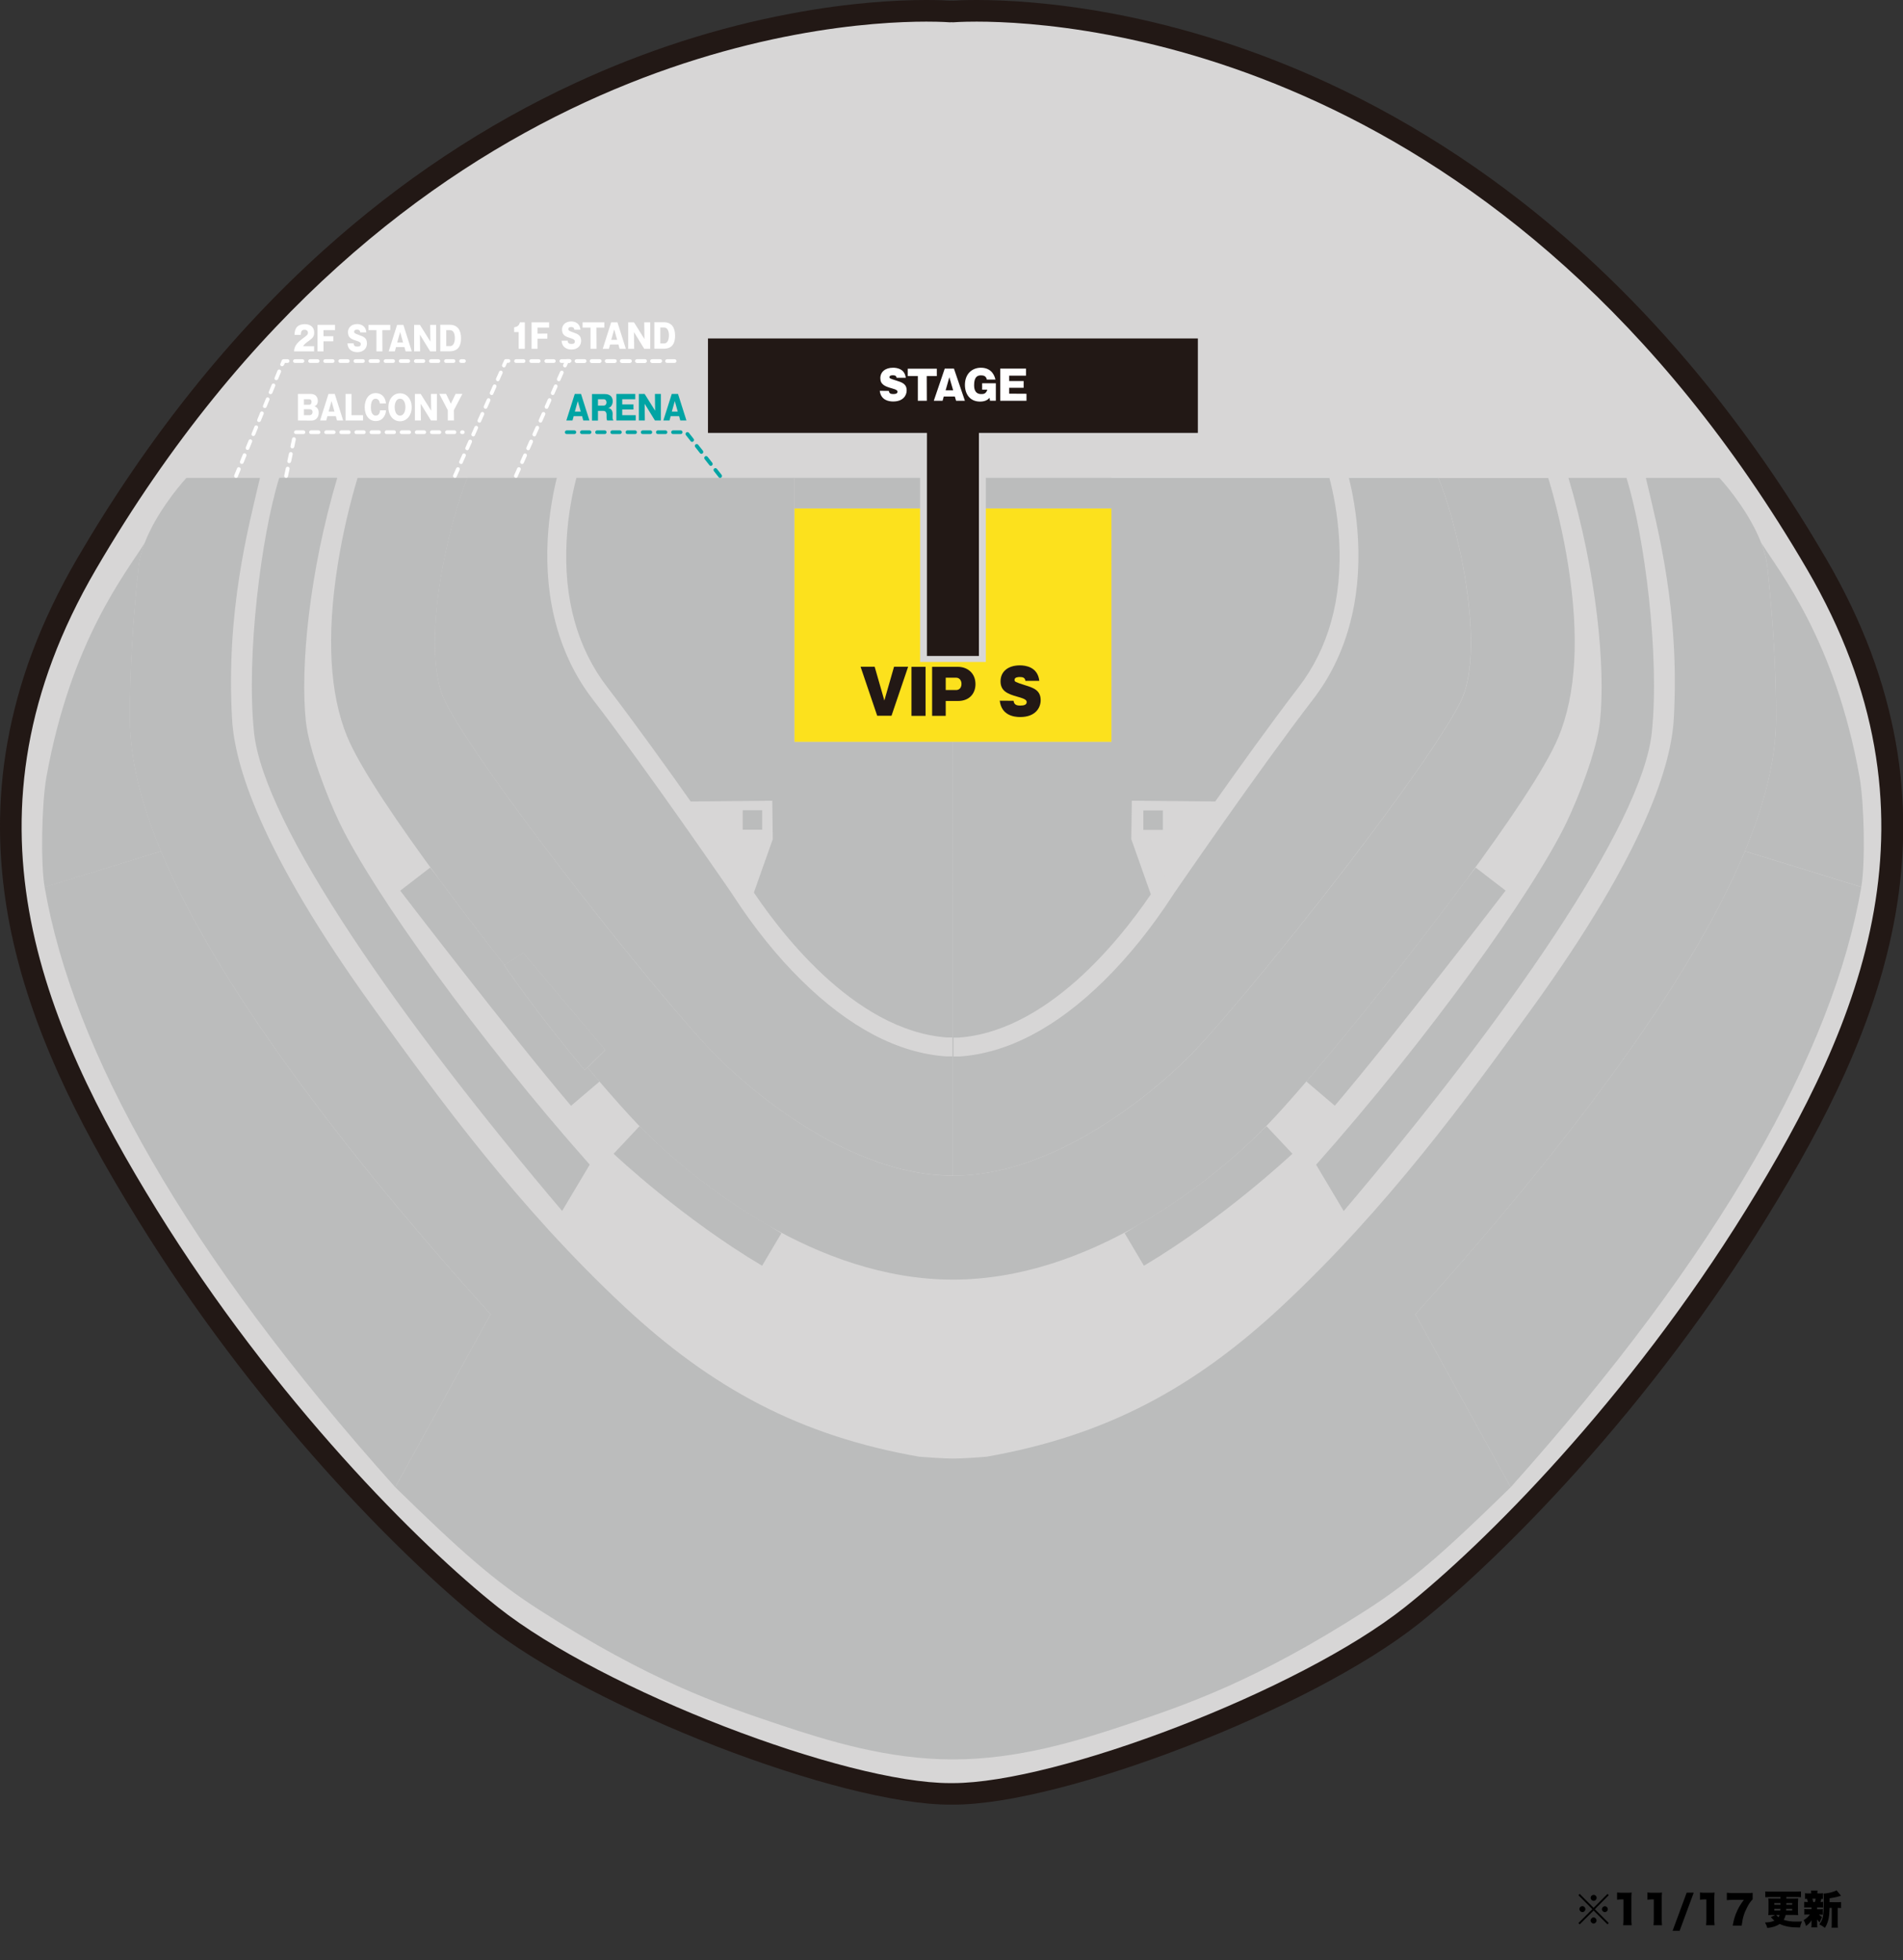 <?xml version="1.0" encoding="utf-8"?>
<!-- Generator: Adobe Illustrator 27.0.0, SVG Export Plug-In . SVG Version: 6.00 Build 0)  -->
<svg version="1.1" id="レイヤー_1" xmlns="http://www.w3.org/2000/svg" xmlns:xlink="http://www.w3.org/1999/xlink" x="0px"
	 y="0px" viewBox="0 0 1944.2 2002.8" style="enable-background:new 0 0 1944.2 2002.8;" xml:space="preserve">
<rect x="0" y="0" width="1944.2" height="2002.8" fill="#333333" stroke="none"/>
<style type="text/css">
	.st0{fill:#D7D6D6;}
	.st1{fill:#BBBCBC;}
	.st2{fill:#221815;}
	.st3{fill:#FCE11D;}
	.st4{fill:#FFFFFF;}
	.st5{fill:#00A4A4;}
	.st6{fill:none;}
	.st7{enable-background:new    ;}
</style>
<g id="a">
</g>
<g id="b">
	<g id="c">
		<g>
			<path class="st0" d="M973.6,1832.8c-0.3,0-0.7,0-1,0h-0.8c-0.3,0-0.7,0-1,0c-111.5,0-361.1-97-468.4-182
				c-47.2-37.4-105.8-93.9-160.6-155.1c-71.8-80.1-135.9-165.5-190.6-253.8C100.4,1160,39.6,1050.9,18.8,932.3
				c-21.5-122.6,1.3-239.1,69.5-356c71.4-122.4,155.3-227.4,249.2-312c78.1-70.4,164-127.4,255.1-169.6
				c163.3-75.5,301.8-83.6,353.7-83.6c13.2,0,21.6,0.5,24.2,0.7c0.2,0,1.5-0.1,1.5-0.1s1.2,0.1,1.4,0.1c2.7-0.2,11-0.7,24.2-0.7
				c52,0,190.5,8.2,353.8,83.7c91.1,42.1,177,99.2,255.1,169.6c94,84.7,177.8,189.6,249.2,312c68.2,117,91,233.4,69.5,356
				c-20.8,118.6-81.5,227.7-132.2,309.5c-54.6,88.3-118.8,173.7-190.6,253.8c-54.8,61.2-113.4,117.7-160.6,155.1
				C1334.7,1735.8,1085.1,1832.8,973.6,1832.8L973.6,1832.8z"/>
			<path class="st1" d="M973.6,757.9H811.7V488.2H588.9c-3.7,14-8.6,36.9-10,63.9c-3.2,59.5,10.8,110,41.6,150.1
				c55.8,72.6,137.4,191.4,142.1,198.3c0.5,0.7,1.1,1.6,2.4,3.6c28.9,44.5,106.4,148.8,202.5,155.9h5.5v19.3l-6.6,0
				c-49.3-3.5-98.9-29.7-147.6-77.7c-25-24.6-48.5-53.9-70-87c-0.5-0.8-1.1-1.7-1.4-2.2l-0.1-0.1l-0.4-0.6
				C746,910.5,662.1,788,605.2,714c-33.3-43.4-49.1-99.9-45.6-163.5c1.4-25.6,5.6-47.4,9.3-62.3h-91.4
				c-7.1,16.6-20.4,58.3-27.9,106.1c-8.1,51.5-7,93.3,3.1,117.8c8,19.4,44.4,76.3,122.5,177.8c57.7,75,121.8,152.6,152.3,184.5
				l0.7,0.8c2.6,2.8,119.2,125.9,245.3,125.9v-130.1l0,0V757.9L973.6,757.9z"/>
			<path class="st1" d="M1135.5,757.9H973.6v313.2l0,0v130.1c126.2,0,242.7-123.1,245.3-125.9l0.7-0.8
				c30.6-31.8,94.6-109.4,152.3-184.5c78.1-101.5,114.4-158.4,122.4-177.8c10.1-24.5,11.2-66.4,3.1-117.8
				c-7.5-47.8-20.8-89.5-27.9-106.1h-91.4c3.7,14.9,7.9,36.7,9.3,62.3c3.5,63.6-12.2,120.1-45.6,163.5
				c-56.9,74-140.8,196.5-141.7,197.7l-0.5,0.7c-0.3,0.5-0.9,1.3-1.4,2.2c-21.5,33.1-45.1,62.4-70,87c-48.7,48-98.4,74.2-147.6,77.7
				l-0.3,0h-6.2v-19.3h5.5c96-7.1,173.6-111.4,202.5-155.9c1.3-2,1.9-2.9,2.4-3.6c4.7-6.8,86.3-125.7,142.1-198.3
				c30.8-40.1,44.8-90.6,41.6-150.1c-1.5-27-6.3-49.9-10-63.9h-222.8L1135.5,757.9L1135.5,757.9z"/>
			<path class="st2" d="M997.8,22.1c106.5,0,541.6,33.7,848.5,559.8c145.8,250,56.8,461.4-62.5,654.2
				c-120.6,194.8-268.3,342.4-348.7,406.1c-107.6,85.3-355.1,179.6-461.6,179.6c-0.5,0-1,0-1.5,0s-1,0-1.5,0
				c-106.5,0-354-94.4-461.6-179.6c-80.3-63.6-228.1-211.2-348.7-406.1C41.1,1043.3-48,831.8,97.9,581.9
				C404.8,55.8,840,22.1,946.4,22.1c15.6,0,24.2,0.7,24.2,0.7s0.5,0,1.5-0.1c1,0.1,1.5,0.1,1.5,0.1S982.1,22.1,997.8,22.1 M997.8,0
				c-12.4,0-20.8,0.4-24.3,0.7h-0.1l-1.3-0.1l-1.3,0.1h-0.1C967.2,0.4,958.8,0,946.4,0C916.9,0,869,2.4,808,13.9
				c-74.7,14-148.7,37.8-220,70.8C495.9,127.2,409.1,184.9,330.2,256c-94.8,85.4-179.4,191.3-251.4,314.7
				c-18.4,31.6-33.8,63.6-45.7,95.3c-11.5,30.5-20,61.7-25.5,92.5C2.3,788-0.2,818.1,0,848c0.2,28.3,2.9,57.3,7.9,86.2
				c9.2,52.3,26.1,105.5,51.7,162.5c20.7,46.1,46.8,94.1,82,150.9c55,88.8,119.5,174.8,191.8,255.3c55.2,61.6,114.3,118.6,162,156.4
				c27.1,21.4,62.7,43.8,106.1,66.3c39.8,20.7,85,41,130.9,58.8c45.5,17.6,90.8,32.3,131,42.6c43.6,11.1,79.7,16.8,107.4,16.8
				c0.4,0,0.8,0,1.2,0h0.5c0.4,0,0.8,0,1.2,0c27.7,0,63.8-5.6,107.4-16.8c40.1-10.2,85.4-25,130.9-42.6
				c45.9-17.7,91.1-38.1,130.9-58.8c43.3-22.6,79-44.9,106.1-66.3c47.7-37.8,106.7-94.8,162-156.4
				c72.3-80.6,136.8-166.5,191.8-255.3c35.2-56.9,61.2-104.8,82-150.9c25.6-57,42.5-110.2,51.7-162.5c5.1-28.9,7.7-57.9,7.9-86.2
				c0.2-29.9-2.3-60-7.6-89.5c-5.5-30.8-14.1-62-25.5-92.5c-11.9-31.7-27.3-63.8-45.7-95.3c-72-123.4-156.6-229.2-251.4-314.7
				c-78.9-71.1-165.7-128.8-257.9-171.4c-71.2-32.9-145.2-56.7-219.9-70.8C1075.2,2.4,1027.3,0,997.8,0L997.8,0z"/>
			<path class="st1" d="M164.5,869.7c-21-50.5-31.5-95-31.8-134.1c-0.3-44.4,3-102.9,8.9-156.3c0.9-8.2,3.2-16.6,6.4-24.8l0,0
				c-19.2,30.7-75.6,100-100.6,239.5c-4.8,26.8-6,88-1.8,112.5l0,0L164.5,869.7L164.5,869.7z"/>
			<path class="st1" d="M296.4,1092.8C235,1008,191.2,934,164.5,869.7L45.6,906.3l0,0c28.8,167.6,144.2,374.3,358.2,613.2
				l97.4-176.7C420.7,1253.6,352,1169.8,296.4,1092.8z"/>
			<polygon class="st3" points="811.7,757.9 836.4,757.9 850.6,757.9 851.9,757.9 955.3,757.9 973.6,757.9 973.6,757.9 973.6,757.9 
				991.9,757.9 1095.3,757.9 1096.6,757.9 1110.8,757.9 1135.5,757.9 1135.5,519.5 1007.2,519.5 1007.2,624.3 1007.2,676.3 
				973.6,676.3 940,676.3 940,624.3 940,519.5 811.7,519.5 			"/>
			<polygon class="st2" points="947,629.5 947,670.2 973.6,670.2 1000.1,670.2 1000.1,629.5 1000.1,442.3 1223.8,442.3 
				1223.8,345.8 973.6,345.8 723.3,345.8 723.3,442.3 947,442.3 			"/>
			<rect x="811.7" y="488.2" class="st1" width="128.3" height="31.2"/>
			<path class="st1" d="M597.4,1093.4c-52.8-62.9-82.2-107.3-82.2-107.3l0.2-0.2c-8.1-10.4-16.2-20.8-24.3-31.3
				c-13.4-17.5-27.8-36.4-42-55.7c-5.9-7.7-9.4-12.3-9.6-12.5L408.9,910c1.1,1.5,115.8,150.9,174.5,219.8l29.1-24.8
				c-4-4.6-8-9.4-12.2-14.4L597.4,1093.4L597.4,1093.4z"/>
			<path class="st1" d="M656.8,1153.9c-2.2-2-3.4-3.1-3.5-3.2l-26.4,28.1c2.8,2.7,70.8,66.4,151.7,114.4l19.7-33.2
				c-4.4-2.6-8.8-5.3-13.2-8.1C720.4,1215.2,673.5,1170.7,656.8,1153.9L656.8,1153.9z"/>
			<path class="st1" d="M354.7,752.7c13.5,32.6,53.4,90.8,94.4,146.3c14.2,19.2,28.5,38.2,42,55.7c8,10.5,16.2,20.9,24.3,31.3
				l19.1-12.4l83.9,99.2l-18.1,17.9c4.2,5,8.3,9.8,12.2,14.4c15,17.4,28,32,38.1,42.6c1,1,3,3.2,6.1,6.3
				c16.7,16.9,63.7,61.3,128.2,98.1c53.2,30.3,118.4,55.3,188.6,55.3s135.4-25,188.6-55.3c64.6-36.7,111.5-81.2,128.2-98.1
				c3.1-3.1,5.1-5.3,6.1-6.3c10.1-10.6,23.2-25.2,38.1-42.6c34.5-40.2,79.2-95.4,121.4-150.3c13.4-17.5,27.8-36.4,42-55.7
				c41-55.6,81-113.7,94.4-146.3c18-43.5,21.3-102.4,9.9-174.9c-5.1-32.5-12.7-63.9-20.4-89.5h-112.2c7.1,16.6,20.3,58.3,27.9,106.1
				c8.1,51.5,7,93.3-3.1,117.8c-8,19.4-44.4,76.3-122.4,177.8c-57.7,75-121.8,152.6-152.3,184.4l-0.7,0.8
				c-2.6,2.8-119.2,125.9-245.3,125.9l0,0c-126.2,0-242.7-123.1-245.3-125.9l-0.7-0.8C697,1042.6,632.9,965.1,575.3,890
				c-78.1-101.5-114.5-158.4-122.5-177.8c-10.1-24.5-11.2-66.4-3.1-117.8c7.5-47.8,20.8-89.5,27.9-106.1H365.3
				c-7.7,25.6-15.3,57-20.4,89.5C333.5,650.3,336.8,709.1,354.7,752.7L354.7,752.7z"/>
			<path class="st1" d="M259.5,748.1c9.8,94.7,149.5,294.1,314.8,489.1l28.2-47.3c-114.4-128.9-221.6-278.5-255.7-349.5
				c-12.3-25.7-31.1-74-34.3-103.3c-5.9-55,3.4-152.5,32.1-249h-59.3C266.8,547.8,251.4,670,259.5,748.1L259.5,748.1z"/>
			<path class="st1" d="M1899.8,793.8c-25-139.5-81.4-208.8-100.6-239.5l0,0c3.2,8.3,5.5,16.6,6.4,24.8
				c5.9,53.5,9.2,111.9,8.9,156.3c-0.3,39.1-10.8,83.7-31.8,134.2l118.9,36.6l0,0C1905.8,881.9,1904.6,820.7,1899.8,793.8
				L1899.8,793.8z"/>
			<path class="st1" d="M1782.7,869.7c-26.8,64.3-70.5,138.3-131.9,223.1c-55.7,77-124.4,160.8-204.8,250l97.4,176.7
				c214-239,329.4-445.7,358.2-613.2l0,0L1782.7,869.7L1782.7,869.7z"/>
			<rect x="1007.2" y="488.2" class="st1" width="128.3" height="31.2"/>
			<path class="st1" d="M1334.6,1104.9l29.1,24.8c58.7-68.9,173.4-218.3,174.5-219.8l-30.6-23.5c-0.2,0.3-3.7,4.8-9.6,12.5
				c-14.2,19.2-28.6,38.2-42,55.7C1413.8,1009.6,1369.1,1064.7,1334.6,1104.9L1334.6,1104.9z"/>
			<path class="st1" d="M1162.2,1251.9c-4.4,2.7-8.8,5.4-13.2,8.1l19.7,33.2c80.9-48.1,148.8-111.8,151.7-114.4l-26.4-28.1
				c-0.1,0.1-1.3,1.2-3.5,3.2C1273.7,1170.8,1226.8,1215.2,1162.2,1251.9L1162.2,1251.9z"/>
			<path class="st1" d="M1650.8,1092.8c61.3-84.8,105.1-158.8,131.9-223.1c21-50.5,31.5-95,31.8-134.2c0.3-44.4-3-102.9-8.9-156.3
				c-0.9-8.2-3.2-16.6-6.4-24.8c-11.1-28.7-32.9-55.6-42.5-66.1h-75.2c12.2,51.9,34.8,136.2,28.5,246.5
				c-2.6,44.8-27.2,132.7-145.2,295.9c-65.4,90.4-146.7,202.8-255.8,304.4c-89.7,83.5-179.5,131.8-301,153.2
				c-7.7,0.7-24.8,1.9-34.5,1.9s-26.8-1.3-34.5-1.9c-121.5-21.3-211.4-69.7-301-153.2c-109-101.6-190.4-213.9-255.8-304.4
				C264.2,867.4,239.6,779.6,237.1,734.8c-6.3-110.3,16.3-194.6,28.5-246.5h-75.2c-9.6,10.6-31.4,37.5-42.5,66.2
				c-3.2,8.2-5.5,16.6-6.4,24.8c-5.9,53.5-9.2,111.9-8.9,156.3c0.3,39.1,10.8,83.7,31.8,134.2C191.2,934,235,1008,296.4,1092.8
				c55.7,77,124.4,160.8,204.8,250l-97.4,176.7c66.3,64.8,100.6,95.6,148.2,126c111.4,71.3,181.3,95.6,245.2,116.9
				c48.3,16.1,109.7,35.2,176.4,35.2s128.1-19.1,176.4-35.2c63.9-21.3,133.8-45.5,245.2-116.9c47.6-30.5,81.9-61.2,148.2-126
				l-97.4-176.7C1526.4,1253.7,1595.1,1169.8,1650.8,1092.8L1650.8,1092.8z"/>
			<path class="st1" d="M1634.6,737.2c-3.1,29.2-21.9,77.6-34.3,103.3c-34.1,70.9-141.3,220.6-255.7,349.5l28.2,47.3
				c165.3-195,305-394.5,314.8-489.1c8.1-78.1-7.3-200.3-25.9-259.9h-59.3C1631.2,584.7,1640.5,682.2,1634.6,737.2L1634.6,737.2z"/>
			<path class="st1" d="M597.4,1093.4l2.9-2.9l18.1-17.9l-83.9-99.2l-19.1,12.4l-0.2,0.2C515.2,986.1,544.6,1030.5,597.4,1093.4
				L597.4,1093.4z"/>
			<g>
				<path class="st2" d="M903.5,715.7l9.9-34.5h14.4l-17,50.1h-14.6l-17-50.1h14.4L903.5,715.7L903.5,715.7z"/>
				<path class="st2" d="M945.6,731.4h-14.4v-50.1h14.4V731.4z"/>
				<path class="st2" d="M952.3,681.3h26.4c9.3,0,17.9,6.1,17.9,17.7c0,9-5.7,17.2-17.9,17.2h-12.5v15.2h-13.9V681.3L952.3,681.3z
					 M966.2,705h10.7c2.9,0,5.4-2.1,5.4-6.3c0-3.8-2.4-6.3-5.4-6.3h-10.7V705L966.2,705z"/>
				<path class="st2" d="M1035.5,716c0.5,3.8,2.8,4.9,6.8,4.9s6.6-0.9,6.6-3.5c0-1.8-0.8-3.2-9.2-5.5c-10.4-2.9-17.5-5.9-17.5-15.8
					s7.6-16.3,19.8-16.3c5.6,0,18.2,1.5,19.8,15.8h-14.2c-0.4-3.2-2.6-3.9-5.8-3.9c-1.9,0-5.3,0.3-5.3,2.9c0,1.8,0.4,2.2,10.5,5.4
					c8.7,2.7,16.2,5.1,16.2,15.4c0,7.2-4.8,17.2-21,17.2c-6.8,0-19.1-2-20.8-16.7L1035.5,716L1035.5,716z"/>
			</g>
			<g>
				<path class="st4" d="M304.4,429.6v-27.1h13.3c4.2,0,7,2.8,7,7s-2.4,5.1-3.4,5.6c4.1,1.4,4.3,5.1,4.3,6.7c0,4.9-3.2,7.9-7.3,7.9
					L304.4,429.6L304.4,429.6z M310.5,413.5h5.5c1.6,0,2.3-1.5,2.3-3c0-0.7-0.3-2.6-2.3-2.6h-5.5V413.5L310.5,413.5z M310.5,424.2
					h5.5c1.7,0,3.3-0.9,3.3-3.2c0-2.5-1.8-2.9-3.3-2.9h-5.5V424.2z"/>
				<path class="st4" d="M334.5,425.2l-1.2,4.4h-6.3l8.6-27.1h6.4l8.6,27.1h-6.3l-1.2-4.4H334.5z M341.7,420.5l-3-10.7l-3,10.7
					H341.7L341.7,420.5z"/>
				<path class="st4" d="M353,429.6v-27.1h6.1v21.7h11.8v5.4L353,429.6L353,429.6z"/>
				<path class="st4" d="M388.1,412.3c-0.5-3.7-2.3-4.9-4.3-4.9c-4.3,0-4.9,5.4-4.9,9c0,1.9,0.3,8.2,5,8.2c4,0,4.3-4.2,4.4-5.4h6.1
					c-0.1,1.5-0.3,3.6-2,6.4c-1.4,2.2-4,4.6-8.5,4.6c-6.7,0-11.3-5.6-11.3-14.1s4.4-14.5,11.3-14.5c3.9,0,9.6,2.1,10.4,10.6
					L388.1,412.3L388.1,412.3z"/>
				<path class="st4" d="M408.7,430.4c-6.7,0-11.9-5.7-11.9-14.3s5.2-14.3,11.9-14.3s11.9,5.8,11.9,14.3S415.4,430.4,408.7,430.4z
					 M408.7,407.4c-4.8,0-5.5,6.4-5.5,8.6s0.7,8.6,5.5,8.6s5.5-6.5,5.5-8.6S413.6,407.4,408.7,407.4z"/>
				<path class="st4" d="M440.3,429.6l-10.5-17.1l0.2,17.1h-6.1v-27.1h5.9l10.7,17.1l-0.2-17.1h6.1v27.1H440.3L440.3,429.6z"/>
				<path class="st4" d="M463.8,429.6h-6.3v-10.5l-8.7-16.7h6.9l4.9,10.1l4.9-10.1h6.9l-8.7,16.7L463.8,429.6L463.8,429.6z"/>
			</g>
			<g>
				<path class="st4" d="M320.9,359h-20.5c0.3-4.7,2-8,8.8-13.1c4.4-3.3,5.4-4,5.4-5.9c0-2.6-2.2-3.1-3.5-3.1
					c-3.5,0-3.6,2.6-3.8,5.2h-6.4c0.1-3.8,0.7-10.9,10.6-10.9c4.5,0,9.5,2.1,9.5,8.7c0,4-1.8,5.6-4.9,7.9c-4.6,3.3-5.4,4.3-6.5,5.9
					h11.3V359L320.9,359z"/>
				<path class="st4" d="M340.5,343.5v5.2h-10V359h-6.1v-27.1h17.9v5.4h-11.8v6.2L340.5,343.5L340.5,343.5z"/>
				<path class="st4" d="M361.2,350.7c0.2,2.5,1.4,3.4,3.9,3.4s3.5-0.8,3.5-2.5c0-1.4-0.6-2.3-4.6-3.5c-5.4-1.6-8.5-3.2-8.5-8.8
					c0-4.3,3.3-8.2,9.4-8.2c2,0,4.3,0.5,6,1.8c2.9,2.2,3.2,5.2,3.4,6.7H368c-0.2-2.2-1.5-2.8-3.2-2.8c-1.1,0-3,0.2-3,2.2
					c0,1.1,0.4,1.7,4.7,3.2c5,1.8,8.4,2.9,8.4,8.8c0,3.8-2.5,8.8-10,8.8c-4.3,0-9.6-2.1-9.9-9L361.2,350.7L361.2,350.7z"/>
				<path class="st4" d="M390.7,359h-6.1v-21.7h-8.1v-5.4h22.2v5.4h-8.1L390.7,359L390.7,359z"/>
				<path class="st4" d="M404.6,354.6l-1.2,4.4h-6.3l8.6-27.1h6.4l8.6,27.1h-6.3l-1.2-4.4L404.6,354.6L404.6,354.6z M411.8,349.9
					l-3-10.7l-3,10.7H411.8L411.8,349.9z"/>
				<path class="st4" d="M439.5,359L429,341.9l0.2,17.1h-6.1v-27.1h5.9l10.7,17.1l-0.2-17.1h6.1V359L439.5,359L439.5,359z"/>
				<path class="st4" d="M449.8,331.8h9.5c8.6,0,11.7,5.9,11.7,13.8c0,11.3-6.2,13.3-11.7,13.3h-9.5V331.8L449.8,331.8z
					 M455.9,353.6h3.9c4.9,0,4.9-7.3,4.9-8.3c0-4.2-1.4-8-4.9-8h-3.9V353.6L455.9,353.6z"/>
			</g>
			<path class="st4" d="M292.3,488.2c-0.1,0-0.3,0-0.4,0c-1-0.2-1.7-1.2-1.5-2.3l1.6-7.5c0.2-1,1.2-1.7,2.3-1.5s1.7,1.2,1.5,2.3
				l-1.6,7.5C294,487.6,293.2,488.2,292.3,488.2L292.3,488.2z M295.5,473.2c-0.1,0-0.3,0-0.4,0c-1-0.2-1.7-1.2-1.5-2.3l1.6-7.5
				c0.2-1,1.2-1.7,2.3-1.5c1,0.2,1.7,1.2,1.5,2.3l-1.6,7.5C297.2,472.5,296.4,473.2,295.5,473.2L295.5,473.2z M298.7,458.1
				c-0.1,0-0.3,0-0.4,0c-1-0.2-1.7-1.2-1.5-2.3l1.6-7.5c0.2-1,1.2-1.7,2.3-1.5c1,0.2,1.7,1.2,1.5,2.3l-1.6,7.5
				C300.4,457.5,299.6,458.1,298.7,458.1L298.7,458.1z M472.8,443.5H472c-1.1,0-1.9-0.9-1.9-1.9s0.9-1.9,1.9-1.9h0.8
				c1.1,0,1.9,0.9,1.9,1.9S473.9,443.5,472.8,443.5z M464.3,443.5h-7.7c-1.1,0-1.9-0.9-1.9-1.9s0.9-1.9,1.9-1.9h7.7
				c1.1,0,1.9,0.9,1.9,1.9S465.4,443.5,464.3,443.5z M448.9,443.5h-7.7c-1.1,0-1.9-0.9-1.9-1.9s0.9-1.9,1.9-1.9h7.7
				c1.1,0,1.9,0.9,1.9,1.9S449.9,443.5,448.9,443.5z M433.4,443.5h-7.7c-1.1,0-1.9-0.9-1.9-1.9s0.9-1.9,1.9-1.9h7.7
				c1.1,0,1.9,0.9,1.9,1.9S434.5,443.5,433.4,443.5z M418,443.5h-7.7c-1.1,0-1.9-0.9-1.9-1.9s0.9-1.9,1.9-1.9h7.7
				c1.1,0,1.9,0.9,1.9,1.9S419.1,443.5,418,443.5z M402.6,443.5h-7.7c-1.1,0-1.9-0.9-1.9-1.9s0.9-1.9,1.9-1.9h7.7
				c1.1,0,1.9,0.9,1.9,1.9S403.7,443.5,402.6,443.5z M387.2,443.5h-7.7c-1.1,0-1.9-0.9-1.9-1.9s0.9-1.9,1.9-1.9h7.7
				c1.1,0,1.9,0.9,1.9,1.9S388.2,443.5,387.2,443.5z M371.7,443.5H364c-1.1,0-1.9-0.9-1.9-1.9s0.9-1.9,1.9-1.9h7.7
				c1.1,0,1.9,0.9,1.9,1.9S372.8,443.5,371.7,443.5z M356.3,443.5h-7.7c-1.1,0-1.9-0.9-1.9-1.9s0.9-1.9,1.9-1.9h7.7
				c1.1,0,1.9,0.9,1.9,1.9S357.4,443.5,356.3,443.5z M340.9,443.5h-7.7c-1.1,0-1.9-0.9-1.9-1.9s0.9-1.9,1.9-1.9h7.7
				c1.1,0,1.9,0.9,1.9,1.9S341.9,443.5,340.9,443.5z M325.4,443.5h-7.7c-1.1,0-1.9-0.9-1.9-1.9s0.9-1.9,1.9-1.9h7.7
				c1.1,0,1.9,0.9,1.9,1.9S326.5,443.5,325.4,443.5z M310,443.5h-7.7c-1.1,0-1.9-0.9-1.9-1.9s0.9-1.9,1.9-1.9h7.7
				c1.1,0,1.9,0.9,1.9,1.9S311.1,443.5,310,443.5z"/>
			<path class="st4" d="M241.1,488.2c-0.2,0-0.5,0-0.7-0.1c-1-0.4-1.4-1.5-1.1-2.5l2.9-7.1c0.4-1,1.5-1.5,2.5-1
				c1,0.4,1.4,1.5,1.1,2.5l-2.9,7.1C242.6,487.8,241.9,488.2,241.1,488.2L241.1,488.2z M247,474c-0.2,0-0.5,0-0.7-0.1
				c-1-0.4-1.4-1.5-1.1-2.5l2.9-7.1c0.4-1,1.5-1.5,2.5-1c1,0.4,1.4,1.5,1.1,2.5l-2.9,7.1C248.5,473.5,247.8,474,247,474L247,474z
				 M252.9,459.7c-0.2,0-0.5,0-0.7-0.1c-1-0.4-1.4-1.5-1.1-2.5l2.9-7.1c0.4-1,1.5-1.5,2.5-1c1,0.4,1.5,1.5,1,2.5l-2.9,7.1
				C254.4,459.3,253.6,459.7,252.9,459.7L252.9,459.7z M258.8,445.5c-0.2,0-0.5,0-0.7-0.1c-1-0.4-1.5-1.5-1-2.5l2.9-7.1
				c0.4-1,1.5-1.5,2.5-1c1,0.4,1.5,1.5,1,2.5l-2.9,7.1C260.2,445,259.5,445.5,258.8,445.5L258.8,445.5z M264.6,431.2
				c-0.2,0-0.5,0-0.7-0.1c-1-0.4-1.5-1.5-1-2.5l2.9-7.1c0.4-1,1.5-1.5,2.5-1c1,0.4,1.5,1.5,1,2.5l-2.9,7.1
				C266.1,430.7,265.4,431.2,264.6,431.2L264.6,431.2z M270.5,416.9c-0.2,0-0.5,0-0.7-0.1c-1-0.4-1.5-1.5-1-2.5l2.9-7.1
				c0.4-1,1.5-1.5,2.5-1c1,0.4,1.5,1.5,1,2.5l-2.9,7.1C272,416.5,271.3,416.9,270.5,416.9L270.5,416.9z M276.4,402.7
				c-0.2,0-0.5,0-0.7-0.1c-1-0.4-1.5-1.5-1-2.5l2.9-7.1c0.4-1,1.5-1.5,2.5-1c1,0.4,1.5,1.5,1,2.5l-2.9,7.1
				C277.9,402.2,277.2,402.7,276.4,402.7L276.4,402.7z M282.3,388.4c-0.2,0-0.5,0-0.7-0.1c-1-0.4-1.5-1.5-1-2.5l2.9-7.1
				c0.4-1,1.5-1.5,2.5-1c1,0.4,1.5,1.5,1,2.5l-2.9,7.1C283.8,388,283,388.4,282.3,388.4L282.3,388.4z M288.2,374.2
				c-0.2,0-0.5,0-0.7-0.1c-1-0.4-1.5-1.5-1-2.5l1.4-3.4c0.3-0.7,1-1.2,1.8-1.2h4.1c1.1,0,1.9,0.9,1.9,1.9s-0.9,1.9-1.9,1.9h-2.8
				l-0.9,2.2C289.6,373.7,288.9,374.2,288.2,374.2z M474,370.8h-2.9c-1.1,0-1.9-0.9-1.9-1.9s0.9-1.9,1.9-1.9h2.9
				c1.1,0,1.9,0.9,1.9,1.9S475,370.8,474,370.8z M463.3,370.8h-7.7c-1.1,0-1.9-0.9-1.9-1.9s0.9-1.9,1.9-1.9h7.7
				c1.1,0,1.9,0.9,1.9,1.9S464.4,370.8,463.3,370.8z M447.9,370.8h-7.7c-1.1,0-1.9-0.9-1.9-1.9s0.9-1.9,1.9-1.9h7.7
				c1.1,0,1.9,0.9,1.9,1.9S449,370.8,447.9,370.8z M432.5,370.8h-7.7c-1.1,0-1.9-0.9-1.9-1.9s0.9-1.9,1.9-1.9h7.7
				c1.1,0,1.9,0.9,1.9,1.9S433.6,370.8,432.5,370.8z M417.1,370.8h-7.7c-1.1,0-1.9-0.9-1.9-1.9s0.9-1.9,1.9-1.9h7.7
				c1.1,0,1.9,0.9,1.9,1.9S418.1,370.8,417.1,370.8z M401.6,370.8h-7.7c-1.1,0-1.9-0.9-1.9-1.9s0.9-1.9,1.9-1.9h7.7
				c1.1,0,1.9,0.9,1.9,1.9S402.7,370.8,401.6,370.8z M386.2,370.8h-7.7c-1.1,0-1.9-0.9-1.9-1.9s0.9-1.9,1.9-1.9h7.7
				c1.1,0,1.9,0.9,1.9,1.9S387.3,370.8,386.2,370.8z M370.8,370.8h-7.7c-1.1,0-1.9-0.9-1.9-1.9s0.9-1.9,1.9-1.9h7.7
				c1.1,0,1.9,0.9,1.9,1.9S371.8,370.8,370.8,370.8z M355.3,370.8h-7.7c-1.1,0-1.9-0.9-1.9-1.9s0.9-1.9,1.9-1.9h7.7
				c1.1,0,1.9,0.9,1.9,1.9S356.4,370.8,355.3,370.8z M339.9,370.8h-7.7c-1.1,0-1.9-0.9-1.9-1.9s0.9-1.9,1.9-1.9h7.7
				c1.1,0,1.9,0.9,1.9,1.9S341,370.8,339.9,370.8z M324.5,370.8h-7.7c-1.1,0-1.9-0.9-1.9-1.9s0.9-1.9,1.9-1.9h7.7
				c1.1,0,1.9,0.9,1.9,1.9S325.5,370.8,324.5,370.8z M309,370.8h-7.7c-1.1,0-1.9-0.9-1.9-1.9s0.9-1.9,1.9-1.9h7.7
				c1.1,0,1.9,0.9,1.9,1.9S310.1,370.8,309,370.8z"/>
			<path class="st4" d="M908.1,399.4c0.3,2.5,1.8,3.2,4.5,3.2s4.3-0.6,4.3-2.3c0-1.2-0.5-2.1-6-3.6c-6.8-1.9-11.5-3.9-11.5-10.3
				s5-10.7,13-10.7c3.7,0,11.9,1,13,10.3H916c-0.2-2.1-1.7-2.6-3.8-2.6c-1.2,0-3.5,0.2-3.5,1.9c0,1.2,0.3,1.4,6.9,3.5
				c5.7,1.8,10.7,3.3,10.7,10.1c0,4.7-3.2,11.3-13.8,11.3c-4.5,0-12.5-1.3-13.7-10.9L908.1,399.4L908.1,399.4z"/>
			<path class="st4" d="M946.9,409.5h-9.2v-25.3h-10.3v-7.5h29.7v7.5h-10.3L946.9,409.5L946.9,409.5z"/>
			<path class="st4" d="M964.2,405.1l-1.2,4.4h-9l11.2-32.9h9.4l11.2,32.9h-9l-1.3-4.4H964.2L964.2,405.1z M973.8,398.8l-3.9-13.4
				l-3.8,13.4H973.8L973.8,398.8z"/>
			<path class="st4" d="M1008.2,387.8c-0.8-3.9-3.6-4.3-6.2-4.3c-4.1,0-6.8,2.4-6.8,10.1c0,9,5.6,9,7.5,9s4.7-0.1,6-4.5h-5.3v-6.5
				h14v17.8h-6l-0.4-3c-1.1,1.2-3.5,3.9-9.7,3.9c-10.7,0-15.5-8.1-15.5-17c0-11.9,7.9-17.6,16.3-17.6c12.1,0,14.3,9.8,14.9,12.1
				H1008.2L1008.2,387.8z"/>
			<path class="st4" d="M1048.7,402.3v7.2h-26.8v-32.9h26.3v7.2h-17.2v5.5h14.8v6.9h-14.8v6L1048.7,402.3L1048.7,402.3z"/>
			<g>
				<path class="st5" d="M586.1,425.2l-1.2,4.4h-6.3l8.6-27.1h6.4l8.6,27.1h-6.3l-1.2-4.4H586.1L586.1,425.2z M593.3,420.5l-3-10.7
					l-3,10.7H593.3L593.3,420.5z"/>
				<path class="st5" d="M625.8,425.8c0,1.1,0,2.8,0.8,3.3v0.5h-6.3c-0.5-1-0.6-2-0.6-3.2v-2.7c0-1.4-0.5-2.5-1-3
					c-0.3-0.3-0.8-0.9-2.5-0.9h-5.3v9.9h-6.1v-27.1h13.2c5.8,0,8,3.5,8,7.4c0,1.9-0.6,3.6-1.5,4.8c-0.9,1.3-2.1,1.8-3.1,2.2
					c1.1,0.1,1.8,0.3,2.5,0.9c1.7,1.4,2,3.4,2,4.8L625.8,425.8L625.8,425.8z M610.8,414.4h6.1c1.2,0,2.7-1,2.7-3.3
					c0-2-1.2-3.2-2.6-3.2h-6.1V414.4L610.8,414.4z"/>
				<path class="st5" d="M649.5,424.2v5.4h-19.8v-27.1h19.3v5.4h-13.3v5.3h11.5v5.2h-11.5v5.8L649.5,424.2L649.5,424.2z"/>
				<path class="st5" d="M669.1,429.6l-10.5-17.1l0.2,17.1h-6.1v-27.1h5.9l10.7,17.1l-0.2-17.1h6.1v27.1H669.1L669.1,429.6z"/>
				<path class="st5" d="M685.2,425.2l-1.2,4.4h-6.3l8.6-27.1h6.4l8.6,27.1h-6.3l-1.2-4.4H685.2L685.2,425.2z M692.4,420.5l-3-10.7
					l-3,10.7H692.4L692.4,420.5z"/>
			</g>
			<path class="st5" d="M735.7,488.3c-0.6,0-1.2-0.3-1.5-0.8l-4.8-6.1c-0.7-0.9-0.5-2.1,0.3-2.7c0.8-0.7,2.1-0.5,2.7,0.3l4.8,6.1
				c0.7,0.9,0.5,2.1-0.3,2.7C736.5,488.1,736.1,488.3,735.7,488.3L735.7,488.3z M726.2,476c-0.6,0-1.2-0.3-1.5-0.8l-4.8-6.1
				c-0.7-0.9-0.5-2.1,0.3-2.7c0.8-0.7,2.1-0.5,2.7,0.3l4.8,6.1c0.7,0.9,0.5,2.1-0.3,2.7C727,475.9,726.6,476,726.2,476L726.2,476z
				 M716.6,463.7c-0.6,0-1.2-0.3-1.5-0.8l-4.8-6.1c-0.7-0.9-0.5-2.1,0.3-2.7c0.8-0.7,2.1-0.5,2.7,0.3l4.8,6.1
				c0.7,0.9,0.5,2.1-0.3,2.7C717.5,463.6,717,463.7,716.6,463.7L716.6,463.7z M707.1,451.5c-0.6,0-1.2-0.3-1.5-0.8l-4.8-6.1
				c-0.7-0.9-0.5-2.1,0.3-2.7c0.8-0.7,2.1-0.5,2.7,0.3l4.8,6.1c0.7,0.9,0.5,2.1-0.3,2.7C707.9,451.3,707.5,451.5,707.1,451.5
				L707.1,451.5z M695.4,443.5h-7.8c-1.1,0-1.9-0.9-1.9-1.9s0.9-1.9,1.9-1.9h7.8c1.1,0,1.9,0.9,1.9,1.9S696.5,443.5,695.4,443.5z
				 M679.9,443.5h-7.8c-1.1,0-1.9-0.9-1.9-1.9s0.9-1.9,1.9-1.9h7.8c1.1,0,1.9,0.9,1.9,1.9S681,443.5,679.9,443.5z M664.4,443.5h-7.8
				c-1.1,0-1.9-0.9-1.9-1.9s0.9-1.9,1.9-1.9h7.8c1.1,0,1.9,0.9,1.9,1.9S665.5,443.5,664.4,443.5z M648.8,443.5h-7.8
				c-1.1,0-1.9-0.9-1.9-1.9s0.9-1.9,1.9-1.9h7.8c1.1,0,1.9,0.9,1.9,1.9S649.9,443.5,648.8,443.5z M633.3,443.5h-7.8
				c-1.1,0-1.9-0.9-1.9-1.9s0.9-1.9,1.9-1.9h7.8c1.1,0,1.9,0.9,1.9,1.9S634.4,443.5,633.3,443.5z M617.8,443.5H610
				c-1.1,0-1.9-0.9-1.9-1.9s0.9-1.9,1.9-1.9h7.8c1.1,0,1.9,0.9,1.9,1.9S618.9,443.5,617.8,443.5z M602.3,443.5h-7.8
				c-1.1,0-1.9-0.9-1.9-1.9s0.9-1.9,1.9-1.9h7.8c1.1,0,1.9,0.9,1.9,1.9S603.3,443.5,602.3,443.5z M586.7,443.5H579
				c-1.1,0-1.9-0.9-1.9-1.9s0.9-1.9,1.9-1.9h7.8c1.1,0,1.9,0.9,1.9,1.9S587.8,443.5,586.7,443.5z"/>
			<g>
				<path class="st4" d="M529.9,356.4v-17.1h-4.6v-4.9c3.4-0.6,4.9-1.7,5.9-5.1h5v27.1L529.9,356.4L529.9,356.4z"/>
				<path class="st4" d="M559.2,340.8v5.2h-10v10.4h-6.1v-27.1H561v5.4h-11.8v6.2L559.2,340.8L559.2,340.8z"/>
				<path class="st4" d="M579.9,348c0.2,2.5,1.4,3.4,3.9,3.4s3.5-0.8,3.5-2.5c0-1.4-0.6-2.3-4.6-3.5c-5.4-1.6-8.5-3.2-8.5-8.8
					c0-4.3,3.3-8.2,9.4-8.2c2,0,4.3,0.5,6,1.8c2.9,2.2,3.2,5.2,3.4,6.7h-6.2c-0.2-2.2-1.5-2.8-3.2-2.8c-1.1,0-3,0.2-3,2.2
					c0,1.1,0.4,1.7,4.7,3.2c5,1.8,8.4,2.9,8.4,8.8c0,3.8-2.5,8.8-10,8.8c-4.3,0-9.6-2.1-9.9-9L579.9,348L579.9,348z"/>
				<path class="st4" d="M609.4,356.4h-6.1v-21.7h-8.1v-5.4h22.2v5.4h-8.1L609.4,356.4L609.4,356.4z"/>
				<path class="st4" d="M623.3,352l-1.2,4.4h-6.3l8.6-27.1h6.4l8.6,27.1H633l-1.2-4.4L623.3,352L623.3,352z M630.5,347.2l-3-10.7
					l-3,10.7H630.5L630.5,347.2z"/>
				<path class="st4" d="M658.2,356.4l-10.5-17.1l0.2,17.1h-6.1v-27.1h5.9l10.7,17.1l-0.2-17.1h6.1v27.1L658.2,356.4L658.2,356.4z"
					/>
				<path class="st4" d="M668.5,329.2h9.5c8.6,0,11.7,5.9,11.7,13.8c0,11.3-6.2,13.3-11.7,13.3h-9.5V329.2L668.5,329.2z
					 M674.6,350.9h3.9c4.9,0,4.9-7.3,4.9-8.3c0-4.2-1.4-8-4.9-8h-3.9V350.9L674.6,350.9z"/>
			</g>
			<path class="st4" d="M464.8,488.2c-0.3,0-0.5,0-0.8-0.2c-1-0.4-1.4-1.6-1-2.5l3.1-7c0.4-1,1.6-1.4,2.5-1c1,0.4,1.4,1.6,1,2.5
				l-3.1,7C466.2,487.8,465.5,488.2,464.8,488.2L464.8,488.2z M471,474.1c-0.3,0-0.5,0-0.8-0.2c-1-0.4-1.4-1.6-1-2.5l3.1-7
				c0.4-1,1.6-1.4,2.5-1c1,0.4,1.4,1.6,1,2.5l-3.1,7C472.5,473.7,471.8,474.1,471,474.1L471,474.1z M477.3,460c-0.3,0-0.5,0-0.8-0.2
				c-1-0.4-1.4-1.6-1-2.5l3.1-7c0.4-1,1.6-1.4,2.5-1c1,0.4,1.4,1.6,1,2.5l-3.1,7C478.7,459.6,478,460,477.3,460L477.3,460z
				 M483.5,445.9c-0.3,0-0.5,0-0.8-0.2c-1-0.4-1.4-1.6-1-2.5l3.1-7c0.4-1,1.6-1.4,2.5-1c1,0.4,1.4,1.6,1,2.5l-3.1,7
				C485,445.5,484.3,445.9,483.5,445.9L483.5,445.9z M489.8,431.8c-0.3,0-0.5,0-0.8-0.2c-1-0.4-1.4-1.6-1-2.5l3.1-7
				c0.4-1,1.6-1.4,2.5-1s1.4,1.6,1,2.5l-3.1,7C491.3,431.4,490.6,431.8,489.8,431.8L489.8,431.8z M496.1,417.7c-0.3,0-0.5,0-0.8-0.2
				c-1-0.4-1.4-1.6-1-2.5l3.1-7c0.4-1,1.6-1.4,2.5-1c1,0.4,1.4,1.6,1,2.5l-3.1,7C497.5,417.3,496.8,417.7,496.1,417.7L496.1,417.7z
				 M502.3,403.6c-0.3,0-0.5,0-0.8-0.2c-1-0.4-1.4-1.6-1-2.5l3.1-7c0.4-1,1.6-1.4,2.5-1c1,0.4,1.4,1.6,1,2.5l-3.1,7
				C503.8,403.2,503.1,403.6,502.3,403.6L502.3,403.6z M508.6,389.5c-0.3,0-0.5,0-0.8-0.2c-1-0.4-1.4-1.6-1-2.5l3.1-7
				c0.4-1,1.6-1.4,2.5-1c1,0.4,1.4,1.6,1,2.5l-3.1,7C510,389.1,509.3,389.5,508.6,389.5L508.6,389.5z M514.8,375.4
				c-0.3,0-0.5,0-0.8-0.2c-1-0.4-1.4-1.6-1-2.5l2.1-4.7c0.3-0.7,1-1.1,1.8-1.1h2.6c1.1,0,1.9,0.9,1.9,1.9s-0.9,1.9-1.9,1.9h-1.4
				l-1.6,3.5C516.3,375,515.6,375.4,514.8,375.4L514.8,375.4z M689.2,370.8h-7.7c-1.1,0-1.9-0.9-1.9-1.9s0.9-1.9,1.9-1.9h7.7
				c1.1,0,1.9,0.9,1.9,1.9S690.3,370.8,689.2,370.8z M673.8,370.8h-7.7c-1.1,0-1.9-0.9-1.9-1.9s0.9-1.9,1.9-1.9h7.7
				c1.1,0,1.9,0.9,1.9,1.9S674.9,370.8,673.8,370.8z M658.4,370.8h-7.7c-1.1,0-1.9-0.9-1.9-1.9s0.9-1.9,1.9-1.9h7.7
				c1.1,0,1.9,0.9,1.9,1.9S659.4,370.8,658.4,370.8z M642.9,370.8h-7.7c-1.1,0-1.9-0.9-1.9-1.9s0.9-1.9,1.9-1.9h7.7
				c1.1,0,1.9,0.9,1.9,1.9S644,370.8,642.9,370.8z M627.5,370.8h-7.7c-1.1,0-1.9-0.9-1.9-1.9s0.9-1.9,1.9-1.9h7.7
				c1.1,0,1.9,0.9,1.9,1.9S628.6,370.8,627.5,370.8z M612.1,370.8h-7.7c-1.1,0-1.9-0.9-1.9-1.9s0.9-1.9,1.9-1.9h7.7
				c1.1,0,1.9,0.9,1.9,1.9S613.2,370.8,612.1,370.8z M596.7,370.8h-7.7c-1.1,0-1.9-0.9-1.9-1.9s0.9-1.9,1.9-1.9h7.7
				c1.1,0,1.9,0.9,1.9,1.9S597.7,370.8,596.7,370.8z M581.2,370.8h-7.7c-1.1,0-1.9-0.9-1.9-1.9s0.9-1.9,1.9-1.9h7.7
				c1.1,0,1.9,0.9,1.9,1.9S582.3,370.8,581.2,370.8z M565.8,370.8h-7.7c-1.1,0-1.9-0.9-1.9-1.9s0.9-1.9,1.9-1.9h7.7
				c1.1,0,1.9,0.9,1.9,1.9S566.9,370.8,565.8,370.8z M550.4,370.8h-7.7c-1.1,0-1.9-0.9-1.9-1.9s0.9-1.9,1.9-1.9h7.7
				c1.1,0,1.9,0.9,1.9,1.9S551.4,370.8,550.4,370.8z M534.9,370.8h-7.7c-1.1,0-1.9-0.9-1.9-1.9s0.9-1.9,1.9-1.9h7.7
				c1.1,0,1.9,0.9,1.9,1.9S536,370.8,534.9,370.8z"/>
			<path class="st4" d="M527.1,488.2c-0.3,0-0.5,0-0.8-0.2c-1-0.4-1.4-1.6-1-2.5l3.1-7c0.4-1,1.6-1.4,2.5-1c1,0.4,1.4,1.6,1,2.5
				l-3.1,7C528.6,487.8,527.9,488.2,527.1,488.2L527.1,488.2z M533.4,474.1c-0.3,0-0.5,0-0.8-0.2c-1-0.4-1.4-1.6-1-2.5l3.1-7
				c0.4-1,1.6-1.4,2.5-1c1,0.4,1.4,1.6,1,2.5l-3.1,7C534.8,473.7,534.1,474.1,533.4,474.1L533.4,474.1z M539.6,460
				c-0.3,0-0.5,0-0.8-0.2c-1-0.4-1.4-1.6-1-2.5l3.1-7c0.4-1,1.6-1.4,2.5-1c1,0.4,1.4,1.6,1,2.5l-3.1,7
				C541.1,459.6,540.4,460,539.6,460L539.6,460z M545.9,445.9c-0.3,0-0.5,0-0.8-0.2c-1-0.4-1.4-1.6-1-2.5l3.1-7c0.4-1,1.6-1.4,2.5-1
				c1,0.4,1.4,1.6,1,2.5l-3.1,7C547.3,445.5,546.6,445.9,545.9,445.9L545.9,445.9z M552.2,431.8c-0.3,0-0.5,0-0.8-0.2
				c-1-0.4-1.4-1.6-1-2.5l3.1-7c0.4-1,1.6-1.4,2.5-1c1,0.4,1.4,1.6,1,2.5l-3.1,7C553.6,431.4,552.9,431.8,552.2,431.8L552.2,431.8z
				 M558.4,417.7c-0.3,0-0.5,0-0.8-0.2c-1-0.4-1.4-1.6-1-2.5l3.1-7c0.4-1,1.6-1.4,2.5-1s1.4,1.6,1,2.5l-3.1,7
				C559.9,417.3,559.2,417.7,558.4,417.7L558.4,417.7z M564.7,403.6c-0.3,0-0.5,0-0.8-0.2c-1-0.4-1.4-1.6-1-2.5l3.1-7
				c0.4-1,1.6-1.4,2.5-1c1,0.4,1.4,1.6,1,2.5l-3.1,7C566.1,403.2,565.4,403.6,564.7,403.6L564.7,403.6z M570.9,389.5
				c-0.3,0-0.5,0-0.8-0.2c-1-0.4-1.4-1.6-1-2.5l3.1-7c0.4-1,1.6-1.4,2.5-1c1,0.4,1.4,1.6,1,2.5l-3.1,7
				C572.4,389.1,571.7,389.5,570.9,389.5L570.9,389.5z M577.2,375.4c-0.3,0-0.5,0-0.8-0.2c-1-0.4-1.4-1.6-1-2.5l2.1-4.7
				c0.3-0.7,1-1.1,1.8-1.1h2.6c1.1,0,1.9,0.9,1.9,1.9s-0.9,1.9-1.9,1.9h-1.4l-1.6,3.5C578.6,375,577.9,375.4,577.2,375.4
				L577.2,375.4z M674.5,370.8h-7.7c-1.1,0-1.9-0.9-1.9-1.9s0.9-1.9,1.9-1.9h7.7c1.1,0,1.9,0.9,1.9,1.9S675.5,370.8,674.5,370.8z
				 M659,370.8h-7.7c-1.1,0-1.9-0.9-1.9-1.9s0.9-1.9,1.9-1.9h7.7c1.1,0,1.9,0.9,1.9,1.9S660.1,370.8,659,370.8z M643.6,370.8h-7.7
				c-1.1,0-1.9-0.9-1.9-1.9s0.9-1.9,1.9-1.9h7.7c1.1,0,1.9,0.9,1.9,1.9S644.7,370.8,643.6,370.8z M628.2,370.8h-7.7
				c-1.1,0-1.9-0.9-1.9-1.9s0.9-1.9,1.9-1.9h7.7c1.1,0,1.9,0.9,1.9,1.9S629.2,370.8,628.2,370.8z M612.7,370.8H605
				c-1.1,0-1.9-0.9-1.9-1.9s0.9-1.9,1.9-1.9h7.7c1.1,0,1.9,0.9,1.9,1.9S613.8,370.8,612.7,370.8z M597.3,370.8h-7.7
				c-1.1,0-1.9-0.9-1.9-1.9s0.9-1.9,1.9-1.9h7.7c1.1,0,1.9,0.9,1.9,1.9S598.4,370.8,597.3,370.8z"/>
		</g>
	</g>
</g>
<rect x="1609.6" y="1930.6" class="st6" width="345.4" height="42.2"/>
<g class="st7">
	<path d="M1642.3,1935l1.3,1.3l-14.2,14.3l14.2,14.2l-1.3,1.3l-14.2-14.1l-14.2,14.1l-1.3-1.3l14.2-14.2l-14.2-14.3l1.3-1.3
		l14.2,14.2L1642.3,1935z M1619.7,1950.5c0,1.7-1.4,3.1-3,3.1s-3.1-1.4-3.1-3.1s1.4-3,3.1-3
		C1618.3,1947.5,1619.7,1948.9,1619.7,1950.5z M1631.1,1962.2c0,1.7-1.4,3.1-3,3.1s-3.1-1.5-3.1-3.1c0-1.5,1.4-3.1,2.8-3.1h0.1
		c0,0,0,0,0.1,0c0,0,0,0,0.1-0.1C1629.8,1959.1,1631.1,1960.5,1631.1,1962.2z M1631.2,1939c0,1.7-1.4,3.1-3,3.1s-3.1-1.4-3.1-3.1
		s1.4-3,3.1-3S1631.2,1937.3,1631.2,1939z M1642.6,1950.6c0,1.7-1.4,3-3,3s-3-1.4-3-3s1.4-3,3-3S1642.6,1948.9,1642.6,1950.6z"/>
	<path d="M1652.1,1933.5c1.4,0.2,2.5,0.3,4.8,0.3h5.1c2.8,0,3.4,0,5-0.2c-0.2,2.1-0.3,3.8-0.3,6.4v21c0,2.4,0.1,4.1,0.3,6h-8.7
		c0.2-1.8,0.3-3.7,0.3-6v-20.4h-1.6c-1.6,0-3.1,0.1-4.9,0.3L1652.1,1933.5L1652.1,1933.5z"/>
	<path d="M1683.1,1933.5c1.4,0.2,2.5,0.3,4.8,0.3h5.1c2.8,0,3.4,0,5-0.2c-0.2,2.1-0.3,3.8-0.3,6.4v21c0,2.4,0.1,4.1,0.3,6h-8.7
		c0.2-1.8,0.3-3.7,0.3-6v-20.4h-1.6c-1.6,0-3.1,0.1-4.9,0.3L1683.1,1933.5L1683.1,1933.5z"/>
	<path d="M1730.4,1933.7l-14.4,39h-7.2l14.4-39H1730.4z"/>
	<path d="M1736.8,1933.5c1.4,0.2,2.5,0.3,4.8,0.3h5.1c2.8,0,3.4,0,5-0.2c-0.2,2.1-0.3,3.8-0.3,6.4v21c0,2.4,0.1,4.1,0.3,6h-8.7
		c0.2-1.8,0.3-3.7,0.3-6v-20.4h-1.6c-1.6,0-3.1,0.1-4.9,0.3L1736.8,1933.5L1736.8,1933.5z"/>
</g>
<g class="st7">
	<path d="M1811,1956.5c-1.8,0-3,0-4.4,0.2c0.1-1.5,0.2-3.1,0.2-4.3v-8.4c0-1.8,0-2.9-0.2-4.3c1.2,0.1,1.9,0.1,4.4,0.1h8v-1.6h-9.9
		c-2,0-3.7,0.1-5.6,0.2v-5.9c1.8,0.2,3.4,0.2,5.6,0.2h25.3c2,0,3.8-0.1,5.6-0.2v5.9c-1.9-0.2-3.7-0.2-5.6-0.2h-9.4v1.6h7.7
		c2.6,0,3.2,0,4.4-0.1c-0.1,1.6-0.2,2.9-0.2,4.4v8.4c0,1.5,0,2.6,0.2,4.2c-1.2-0.1-2.5-0.2-4.3-0.2h-8.5c-0.5,2-1,3.4-2,5
		c3.6,1.2,7.4,1.8,12.5,1.8c2,0,3.4,0,6.2-0.2c-1.2,2.7-1.5,3.8-2,6.2c-0.6,0-1.1,0-1.4,0c-8.2,0-14.2-1.1-19.4-3.6
		c-3.6,2.4-6.8,3.4-12.6,4.1c-0.6-2.1-1.3-3.6-2.4-5.6c4.5-0.2,6.8-0.6,9.6-1.9c-1.2-1-1.8-1.6-2.9-2.8c0,0-0.1-0.1-0.7-0.8l4.3-2.1
		L1811,1956.5L1811,1956.5z M1812.7,1944.4v1.7h6.3v-1.7H1812.7z M1812.7,1950.2v1.7h6.1c0-0.8,0-0.8,0.1-1.7H1812.7z
		 M1814.6,1956.5c0.8,0.8,1.4,1.5,2.4,2.3c0.6-0.8,0.8-1.4,1.1-2.3H1814.6z M1824.9,1950.2c0,1.2,0,1.2-0.1,1.7h6.2v-1.7H1824.9z
		 M1825,1946.1h6v-1.7h-6V1946.1z"/>
	<path d="M1856.4,1950.7h1.8c2.1,0,3,0,4.1-0.2v5.8c-1.2-0.1-2.2-0.2-4-0.2c0.9,1,1.7,1.6,3.2,2.6c-1.2,2.2-1.8,3.6-2.4,5.4
		c-1.3-1.2-1.8-1.7-2.7-3c0,1.5,0.1,2.1,0.1,2.6v2.3c0,1.5,0,2.3,0.2,3.2h-6.2c0.1-0.8,0.2-1.7,0.2-3v-2c0-0.6,0-1.2,0.1-2.2
		c-1.8,2.6-2.9,3.8-5.7,5.8c-0.6-2.3-1.2-3.9-2.4-6c1.2-0.6,2.4-1.6,4.1-3.1c0.8-0.8,1.4-1.5,2.3-2.7h-1.7c-1.9,0-2.8,0-4,0.2v-5.8
		c1.2,0.2,2,0.2,4.1,0.2h3.2v-1.8h-3.4c-1.8,0-2.8,0-4,0.2v-5.9c1,0.2,1.7,0.2,3.7,0.2c-0.2-1.2-0.5-2.3-0.9-3.3c-0.9,0-1.2,0-2,0.1
		v-5.8c1.1,0.2,2.1,0.2,4.1,0.2h2.2c0-1.5,0-1.8-0.2-2.9h6.7c-0.2,0.9-0.2,1.4-0.2,2.9h1.6c2.1,0,3,0,4.1-0.2v5.8
		c-0.7-0.1-1-0.1-1.6-0.1c-0.2,0.8-0.7,2.7-0.9,3.3c1.2,0,1.8-0.1,2.7-0.2v5.9c-1.2-0.1-2.2-0.2-4.1-0.2h-2L1856.4,1950.7
		L1856.4,1950.7z M1854.2,1943.3c0.4-1.2,0.6-2,0.8-3.4h-3.4c0.4,1.2,0.6,1.7,0.8,3.4H1854.2z M1877.3,1943.5c1.6,0,2.8-0.1,3.6-0.2
		v6.2c-0.9-0.1-1.5-0.2-2.9-0.2h-0.5v14.8c0,2.8,0,4,0.2,5.4h-6.5c0.2-1.4,0.2-2.6,0.2-5.4v-14.8h-2.2c-0.2,5.5-0.4,8-1.1,11.4
		c-0.8,3.5-1.8,6-3.7,9c-2.3-1.8-3.3-2.4-5.7-3.6c1.8-2.4,2.8-4.4,3.6-7.2c0.7-2.7,1-8.4,1-19.6c0-1.8-0.1-3.4-0.3-4.6
		c4-0.3,6.8-0.9,10.2-2c1.6-0.5,2.6-1,3.1-1.4l4.6,5.6c-0.7,0.2-0.7,0.2-1.5,0.4c-2.4,0.8-5.6,1.5-10.2,2.2v3.9L1877.3,1943.5
		L1877.3,1943.5z"/>
</g>
<polygon class="st0" points="1156.3,818.1 1155.8,857.4 1176.3,915.3 1243.2,818.9 "/>
<polygon class="st0" points="789,818.1 789.5,857.4 769,915.3 702.2,818.9 "/>
<rect x="758.8" y="827.8" class="st1" width="19.9" height="19.9"/>
<rect x="1168.1" y="828" class="st1" width="19.9" height="19.9"/>
<g class="st7">
	<path d="M1790.5,1940.6c-2.4,2.6-3.5,4.2-5.5,8c-3.2,6.1-4.6,10.9-5.6,18.8h-9.2c1.2-6.4,2.4-10.6,4.8-15.6
		c1.7-3.6,3.2-6.1,6.6-10.7h-11.4c-2.8,0-4.3,0.1-6,0.3v-7.6c1.6,0.2,3.7,0.3,6.5,0.3h13.5c3.7,0,4.8,0,6.4-0.2v6.7H1790.5z"/>
</g>
</svg>
